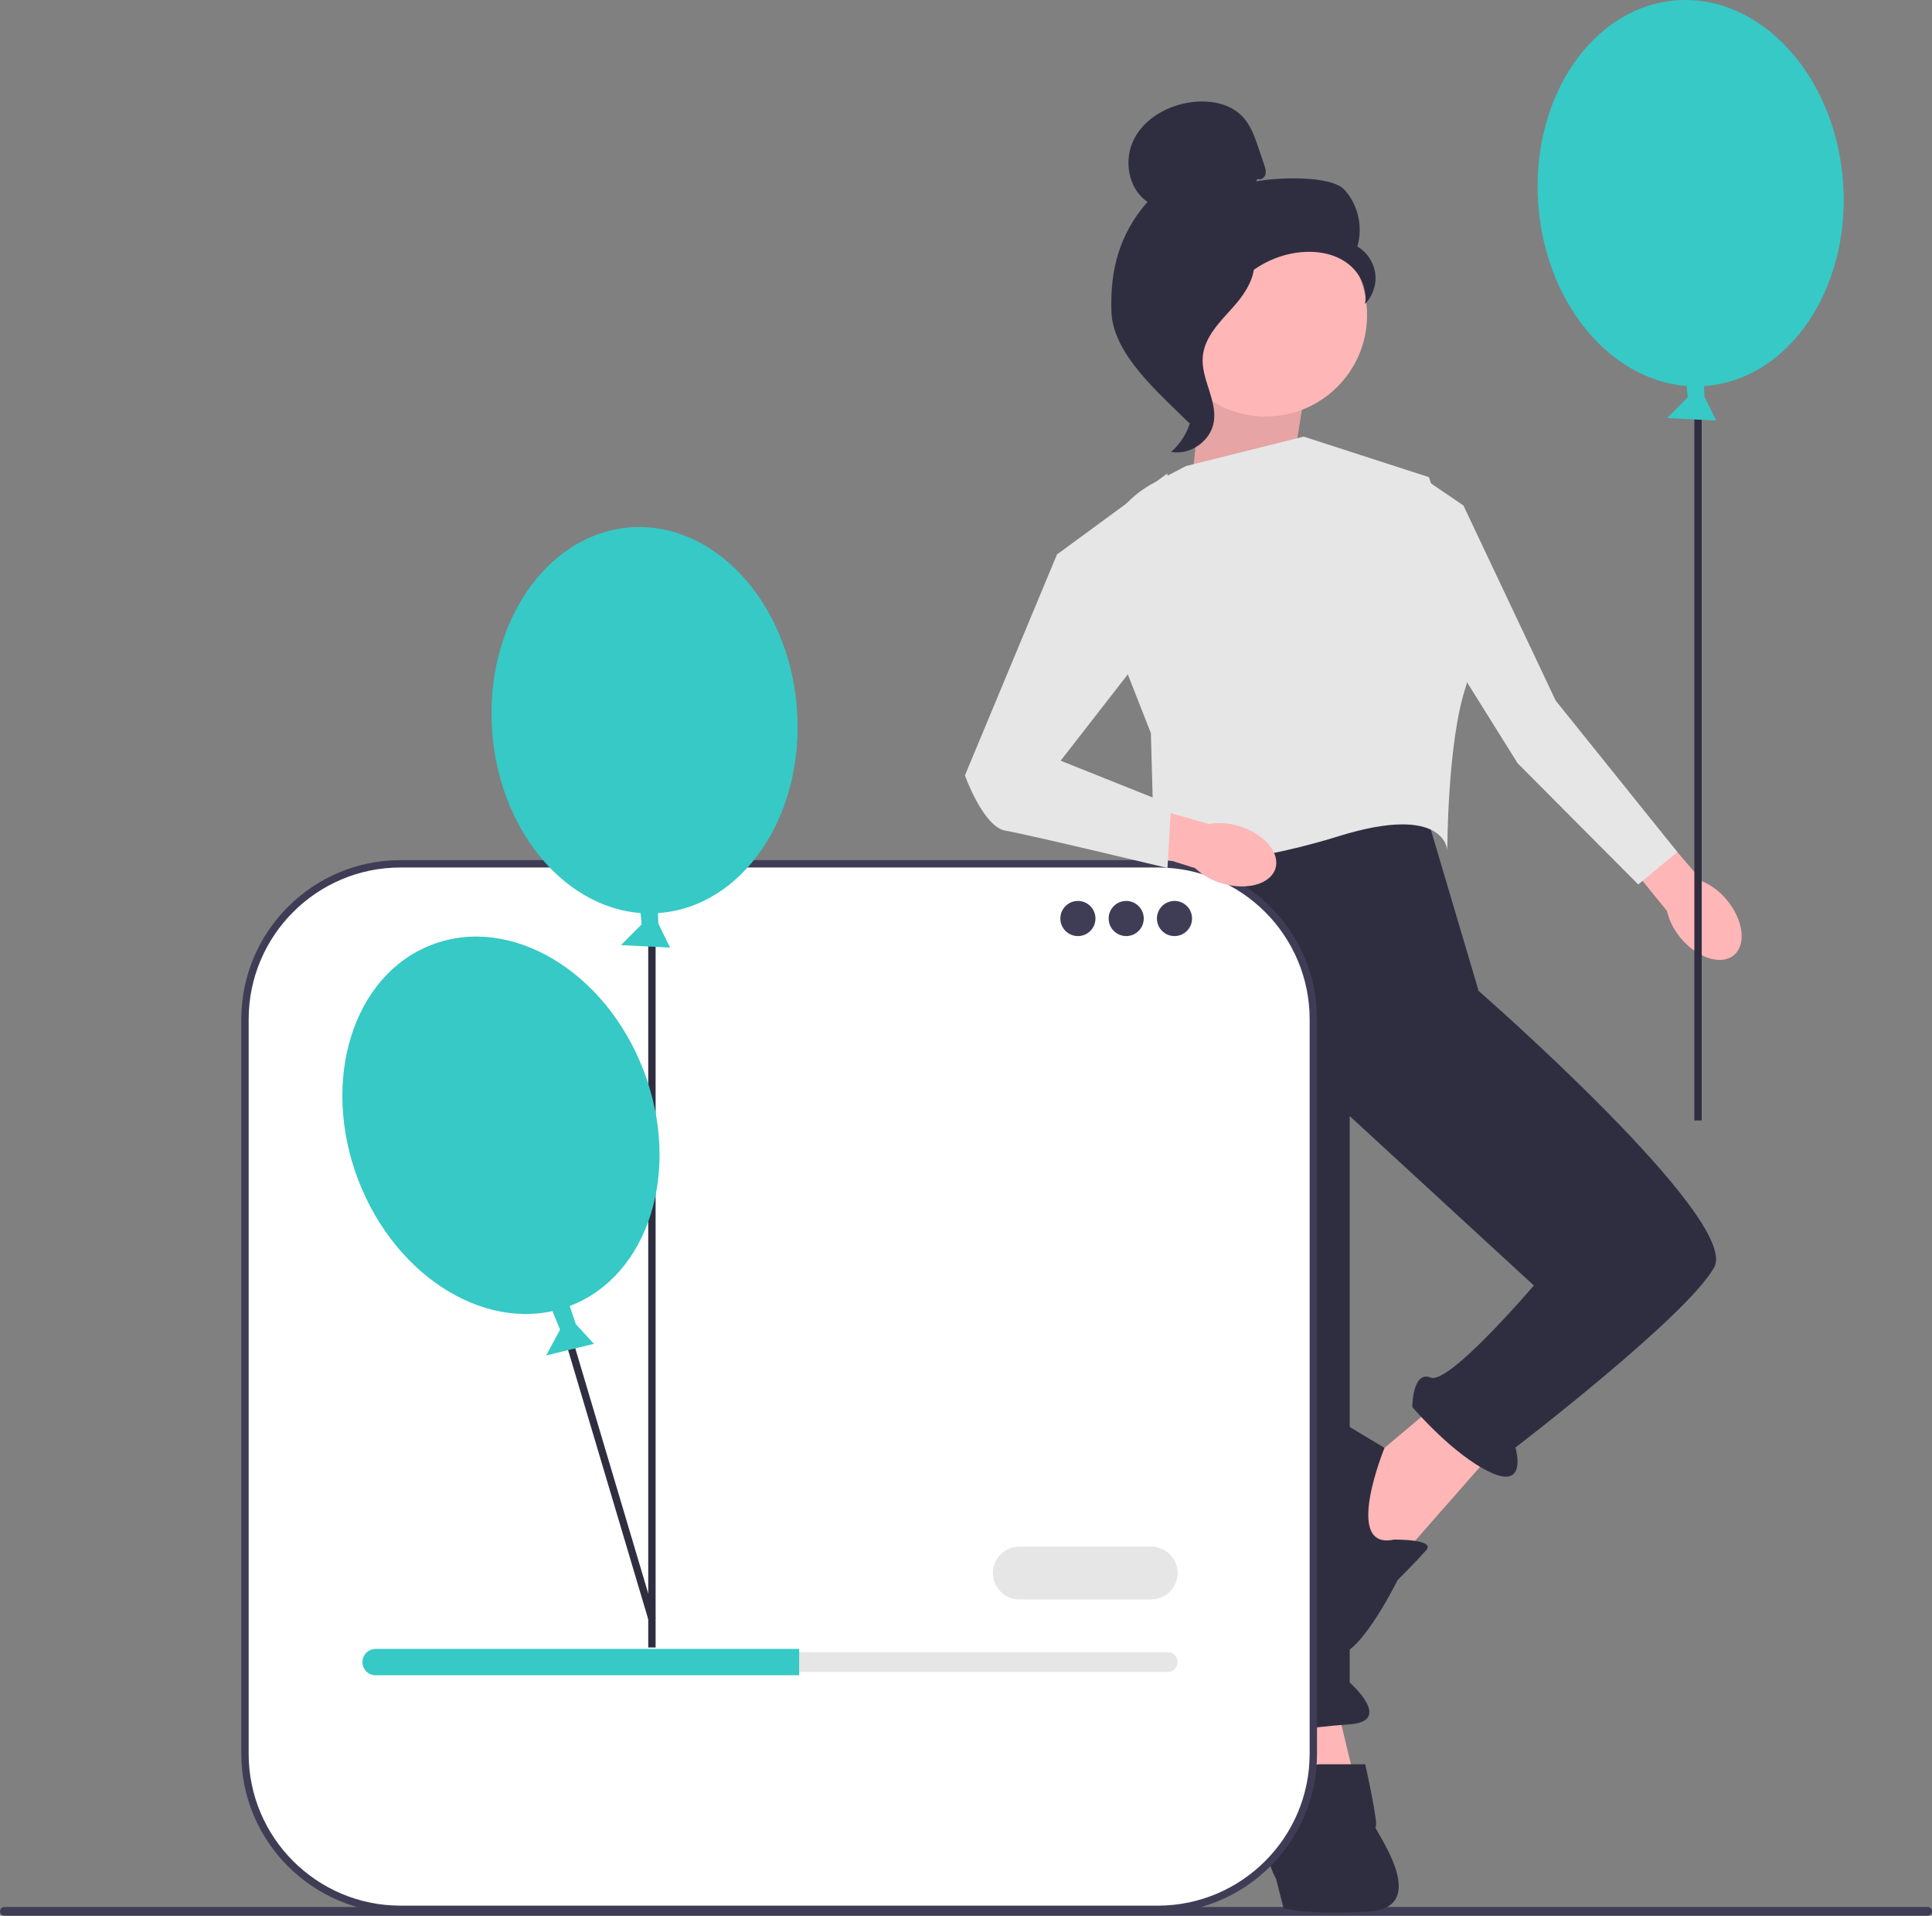 <?xml version="1.0" encoding="UTF-8" standalone="no"?>
<svg
   width="524.67"
   height="520.188"
   viewBox="0 0 524.67 520.188"
   role="img"
   artist="Katerina Limpitsouni"
   source="https://undraw.co/"
   version="1.1"
   id="svg15"
   sodipodi:docname="undraw_well-done_kqud.svg"
   inkscape:version="1.4 (e7c3feb100, 2024-10-09)"
   xmlns:inkscape="http://www.inkscape.org/namespaces/inkscape"
   xmlns:sodipodi="http://sodipodi.sourceforge.net/DTD/sodipodi-0.dtd"
   xmlns="http://www.w3.org/2000/svg"
   xmlns:svg="http://www.w3.org/2000/svg">
  <rect x="0" y="0" width="524.67" height="520.188" fill="#808080" stroke="none"/>
  <defs
     id="defs15" />
  <sodipodi:namedview
     id="namedview15"
     pagecolor="#505050"
     bordercolor="#ffffff"
     borderopacity="1"
     inkscape:showpageshadow="0"
     inkscape:pageopacity="0"
     inkscape:pagecheckerboard="1"
     inkscape:deskcolor="#505050"
     inkscape:zoom="2.8143695"
     inkscape:cx="179.43628"
     inkscape:cy="405.77472"
     inkscape:window-width="1920"
     inkscape:window-height="935"
     inkscape:window-x="0"
     inkscape:window-y="32"
     inkscape:window-maximized="1"
     inkscape:current-layer="svg15" />
  <path
     d="M524.67,518.998c0,.66-.53,1.19-1.19,1.19H1.19c-.66,0-1.19-.53-1.19-1.19s.53-1.19,1.19-1.19H523.48c.66,0,1.19,.53,1.19,1.19Z"
     fill="#3f3d56"
     id="path1" />
  <polygon
     points="362.542 461.059 368.542 486.059 350.542 491.059 346.542 464.059 362.542 461.059"
     fill="#ffb6b6"
     id="polygon1" />
  <polygon
     points="391.542 380.059 372.542 396.059 360.542 415.059 377.542 426.059 406.542 393.059 391.542 380.059"
     fill="#ffb6b6"
     id="polygon2" />
  <path
     d="M385.542,215.059l16,54s71,62,64,75c-7,13-54,49-54,49,0,0,3.488,11.512-6.756,6.756-10.244-4.756-21.244-17.756-21.244-17.756,0,0,0-10,5-8,5,2,28-25,28-25l-50-46v153.815s12,10.492,0,11.339c-12,.846-23,2.846-23,2.846,0,0-14-5-9-10l-15-82-11-100,8-52,69-12Z"
     fill="#2f2e41"
     id="path2" />
  <path
     d="M353.542,483.059s1-4,5-4h12.217s3.783,17,2.783,17,16,22-2,23c-18,1-23-1-23-1l-2-7.894s-3-5.106-2-9.106,9-18,9-18Z"
     fill="#2f2e41"
     id="path3" />
  <path
     d="M378.542,418.059s11.486-.181,8.743,2.909c-2.743,3.091-7.743,8.091-7.743,8.091,0,0-11.894,24-17.447,19.5-5.553-4.5-14.553-54.5-11.553-60.5s7-6,7-6l18.449,11.096s-11.449,27.904,2.551,24.904Z"
     fill="#2f2e41"
     id="path4" />
  <polygon
     points="350.542 130.059 354.542 105.059 327.542 94.059 323.542 132.059 350.542 130.059"
     fill="#ffb6b6"
     id="polygon4" />
  <polygon
     points="350.542 130.059 354.542 105.059 327.542 94.059 323.542 132.059 350.542 130.059"
     opacity=".1"
     id="polygon5" />
  <path
     d="M322.042,126.559l32-8,34,11s15,42,10,57c-5,15-5,44.299-5,44.299,0,0-.5-12.799-29.5-3.799-29,9-50,8-50,8l-1-36-12.562-31.977c-5.369-13.668,.418-29.186,13.426-35.999l8.636-4.524Z"
     fill="#e6e6e6"
     id="path5" />
  <g
     id="g6">
    <path
       id="uuid-1b03a630-7e31-41b5-b302-96493ff31189-2309"
       d="M468.936,244.361c4.515,5.41,5.384,12.124,1.941,14.997-3.443,2.873-9.894,.816-14.41-4.596-1.834-2.137-3.129-4.682-3.777-7.423l-18.842-23.162,9.178-7.428,19.281,22.565c2.581,1.128,4.854,2.859,6.629,5.046Z"
       fill="#ffb6b6" />
    <polygon
       points="386.589 129.878 380.031 155.854 412.128 207.233 444.894 240.164 455.514 231.353 422.469 190.237 397.421 137.259 386.589 129.878"
       fill="#e6e6e6"
       id="polygon6" />
  </g>
  <g
     id="g7">
    <ellipse
       cx="459.129"
       cy="52.448"
       rx="41.5"
       ry="52.5"
       transform="translate(-2.617 33.98) rotate(-4.226)"
       fill="#6c63ff"
       id="ellipse6"
       style="fill:#36c9c6;fill-opacity:1" />
    <rect
       x="460.129"
       y="104.805"
       width="2"
       height="199.438"
       fill="#2f2e41"
       id="rect6" />
    <polygon
       points="462.626 100.594 462.866 107.661 466.06 114.203 452.736 113.523 458.336 107.89 457.703 101.469 462.626 100.594"
       fill="#6c63ff"
       id="polygon7"
       style="fill:#36c9c6;fill-opacity:1" />
  </g>
  <g
     id="g8">
    <circle
       cx="343.719"
       cy="85.562"
       r="27.534"
       fill="#ffb6b6"
       id="circle7" />
    <path
       d="M341.521,48.545c.797,.465,1.864-.239,2.119-1.125s-.042-1.828-.337-2.702l-1.486-4.4c-1.054-3.121-2.172-6.35-4.454-8.726-3.444-3.585-8.918-4.497-13.845-3.836-6.327,.848-12.571,4.275-15.513,9.941-2.942,5.666-1.69,13.572,3.627,17.106-7.577,8.684-10.218,18.362-9.801,29.88,.417,11.517,12.968,22.117,21.153,30.23,1.828-1.108,3.49-6.301,2.484-8.187s.435-4.072-.81-5.809-2.286,1.029-1.028-.699c.794-1.09-2.305-3.598-1.125-4.251,5.71-3.156,7.609-10.273,11.195-15.723,4.325-6.574,11.728-11.025,19.562-11.764,4.316-.407,8.874,.33,12.411,2.835,3.537,2.505,5.827,6.983,5.007,11.239,2.124-2.157,3.182-5.318,2.783-8.319-.399-3.001-2.245-5.776-4.859-7.303,1.589-5.256,.228-11.302-3.461-15.37s-18.654-3.375-24.04-2.304"
       fill="#2f2e41"
       id="path7" />
    <path
       d="M340.685,68.641c-7.133,.77-12.284,6.949-16.633,12.656-2.507,3.289-5.133,6.921-5.07,11.056,.064,4.181,2.859,7.766,4.195,11.728,2.183,6.476,.055,14.181-5.142,18.618,5.136,.975,10.688-2.876,11.574-8.028,1.032-5.997-3.514-11.786-2.976-17.847,.474-5.34,4.683-9.45,8.26-13.443,3.578-3.993,6.938-9.291,5.292-14.394"
       fill="#2f2e41"
       id="path8" />
  </g>
  <path
     d="M314.426,234.558H108.758c-23.323,0-42.23,18.907-42.23,42.23v199.433c0,23.323,18.907,42.23,42.23,42.23h205.669c23.323,0,42.23-18.907,42.23-42.23v-199.433c0-23.323-18.907-42.23-42.23-42.23Z"
     fill="#fff"
     id="path9" />
  <path
     d="M314.426,519.45H108.758c-23.837,0-43.23-19.393-43.23-43.229v-199.433c0-23.837,19.393-43.23,43.23-43.23h205.669c23.837,0,43.23,19.393,43.23,43.23v199.433c0,23.837-19.393,43.229-43.23,43.229ZM108.758,235.558c-22.734,0-41.23,18.496-41.23,41.23v199.433c0,22.734,18.496,41.229,41.23,41.229h205.669c22.734,0,41.23-18.495,41.23-41.229v-199.433c0-22.734-18.496-41.23-41.23-41.23H108.758Z"
     fill="#3f3d56"
     id="path10" />
  <circle
     cx="292.725"
     cy="249.408"
     r="4.769"
     fill="#3f3d56"
     id="circle10" />
  <circle
     cx="305.84"
     cy="249.408"
     r="4.769"
     fill="#3f3d56"
     id="circle11" />
  <circle
     cx="318.955"
     cy="249.408"
     r="4.769"
     fill="#3f3d56"
     id="circle12" />
  <path
     d="M102.015,448.631c-1.482,0-2.687,1.205-2.687,2.687,0,.722,.279,1.391,.785,1.884,.511,.523,1.18,.803,1.901,.803h215.098c1.482,0,2.687-1.205,2.687-2.687,0-.722-.279-1.391-.785-1.884-.511-.523-1.18-.803-1.901-.803H102.015Z"
     fill="#e6e6e6"
     id="path12" />
  <path
     d="M217.03,447.735v7.165H102.015c-.985,0-1.881-.394-2.526-1.057-.663-.645-1.057-1.54-1.057-2.526,0-1.97,1.612-3.583,3.583-3.583h115.014Z"
     fill="#6c63ff"
     id="path13"
     style="fill:#36c9c6;fill-opacity:1" />
  <path
     d="M312.636,434.301h-35.826c-3.951,0-7.165-3.213-7.165-7.165s3.214-7.165,7.165-7.165h35.826c3.951,0,7.165,3.213,7.165,7.165s-3.214,7.165-7.165,7.165Z"
     fill="#e6e6e6"
     id="path14" />
  <g
     id="g15">
    <polyline
       points="178.044 439.422 153 355.274 151.083 355.844 176.039 439.696"
       fill="#2f2e41"
       id="polyline14" />
    <ellipse
       cx="175.042"
       cy="195.559"
       rx="41.5"
       ry="52.5"
       transform="translate(-13.936 13.432) rotate(-4.226)"
       fill="#6c63ff"
       id="ellipse14"
       style="fill:#36c9c6;fill-opacity:1" />
    <rect
       x="176.042"
       y="247.916"
       width="2"
       height="199.438"
       fill="#2f2e41"
       id="rect14" />
    <polygon
       points="154.126 352.836 156.371 359.541 161.298 364.901 148.333 368.049 152.095 361.052 149.657 355.078 154.126 352.836"
       fill="#6c63ff"
       id="polygon14"
       style="fill:#36c9c6;fill-opacity:1" />
    <polygon
       points="178.54 243.705 178.78 250.772 181.973 257.314 168.649 256.634 174.25 251.001 173.617 244.579 178.54 243.705"
       fill="#6c63ff"
       id="polygon15"
       style="fill:#36c9c6;fill-opacity:1" />
    <ellipse
       cx="136.042"
       cy="305.559"
       rx="41.5"
       ry="52.5"
       transform="translate(-100.193 68.775) rotate(-20.934)"
       fill="#6c63ff"
       id="ellipse15"
       style="fill:#36c9c6;fill-opacity:1" />
  </g>
  <path
     id="uuid-b40723c2-846b-43d4-8d7a-d7be28bdc184-2310"
     d="M336.509,224.322c6.746,2.037,11.163,7.168,9.866,11.461-1.297,4.293-7.816,6.121-14.564,4.082-2.707-.777-5.188-2.191-7.236-4.124l-28.473-8.99,3.584-11.25,28.511,8.251c2.776-.476,5.626-.281,8.312,.571Z"
     fill="#ffb6b6" />
  <path
     d="M287.042,150.559l30-22-1,42-28,36,30,12-1,17.134s-38-9.134-44-10.134-11-15-11-15l25-60Z"
     fill="#e6e6e6"
     id="path15" />
</svg>
